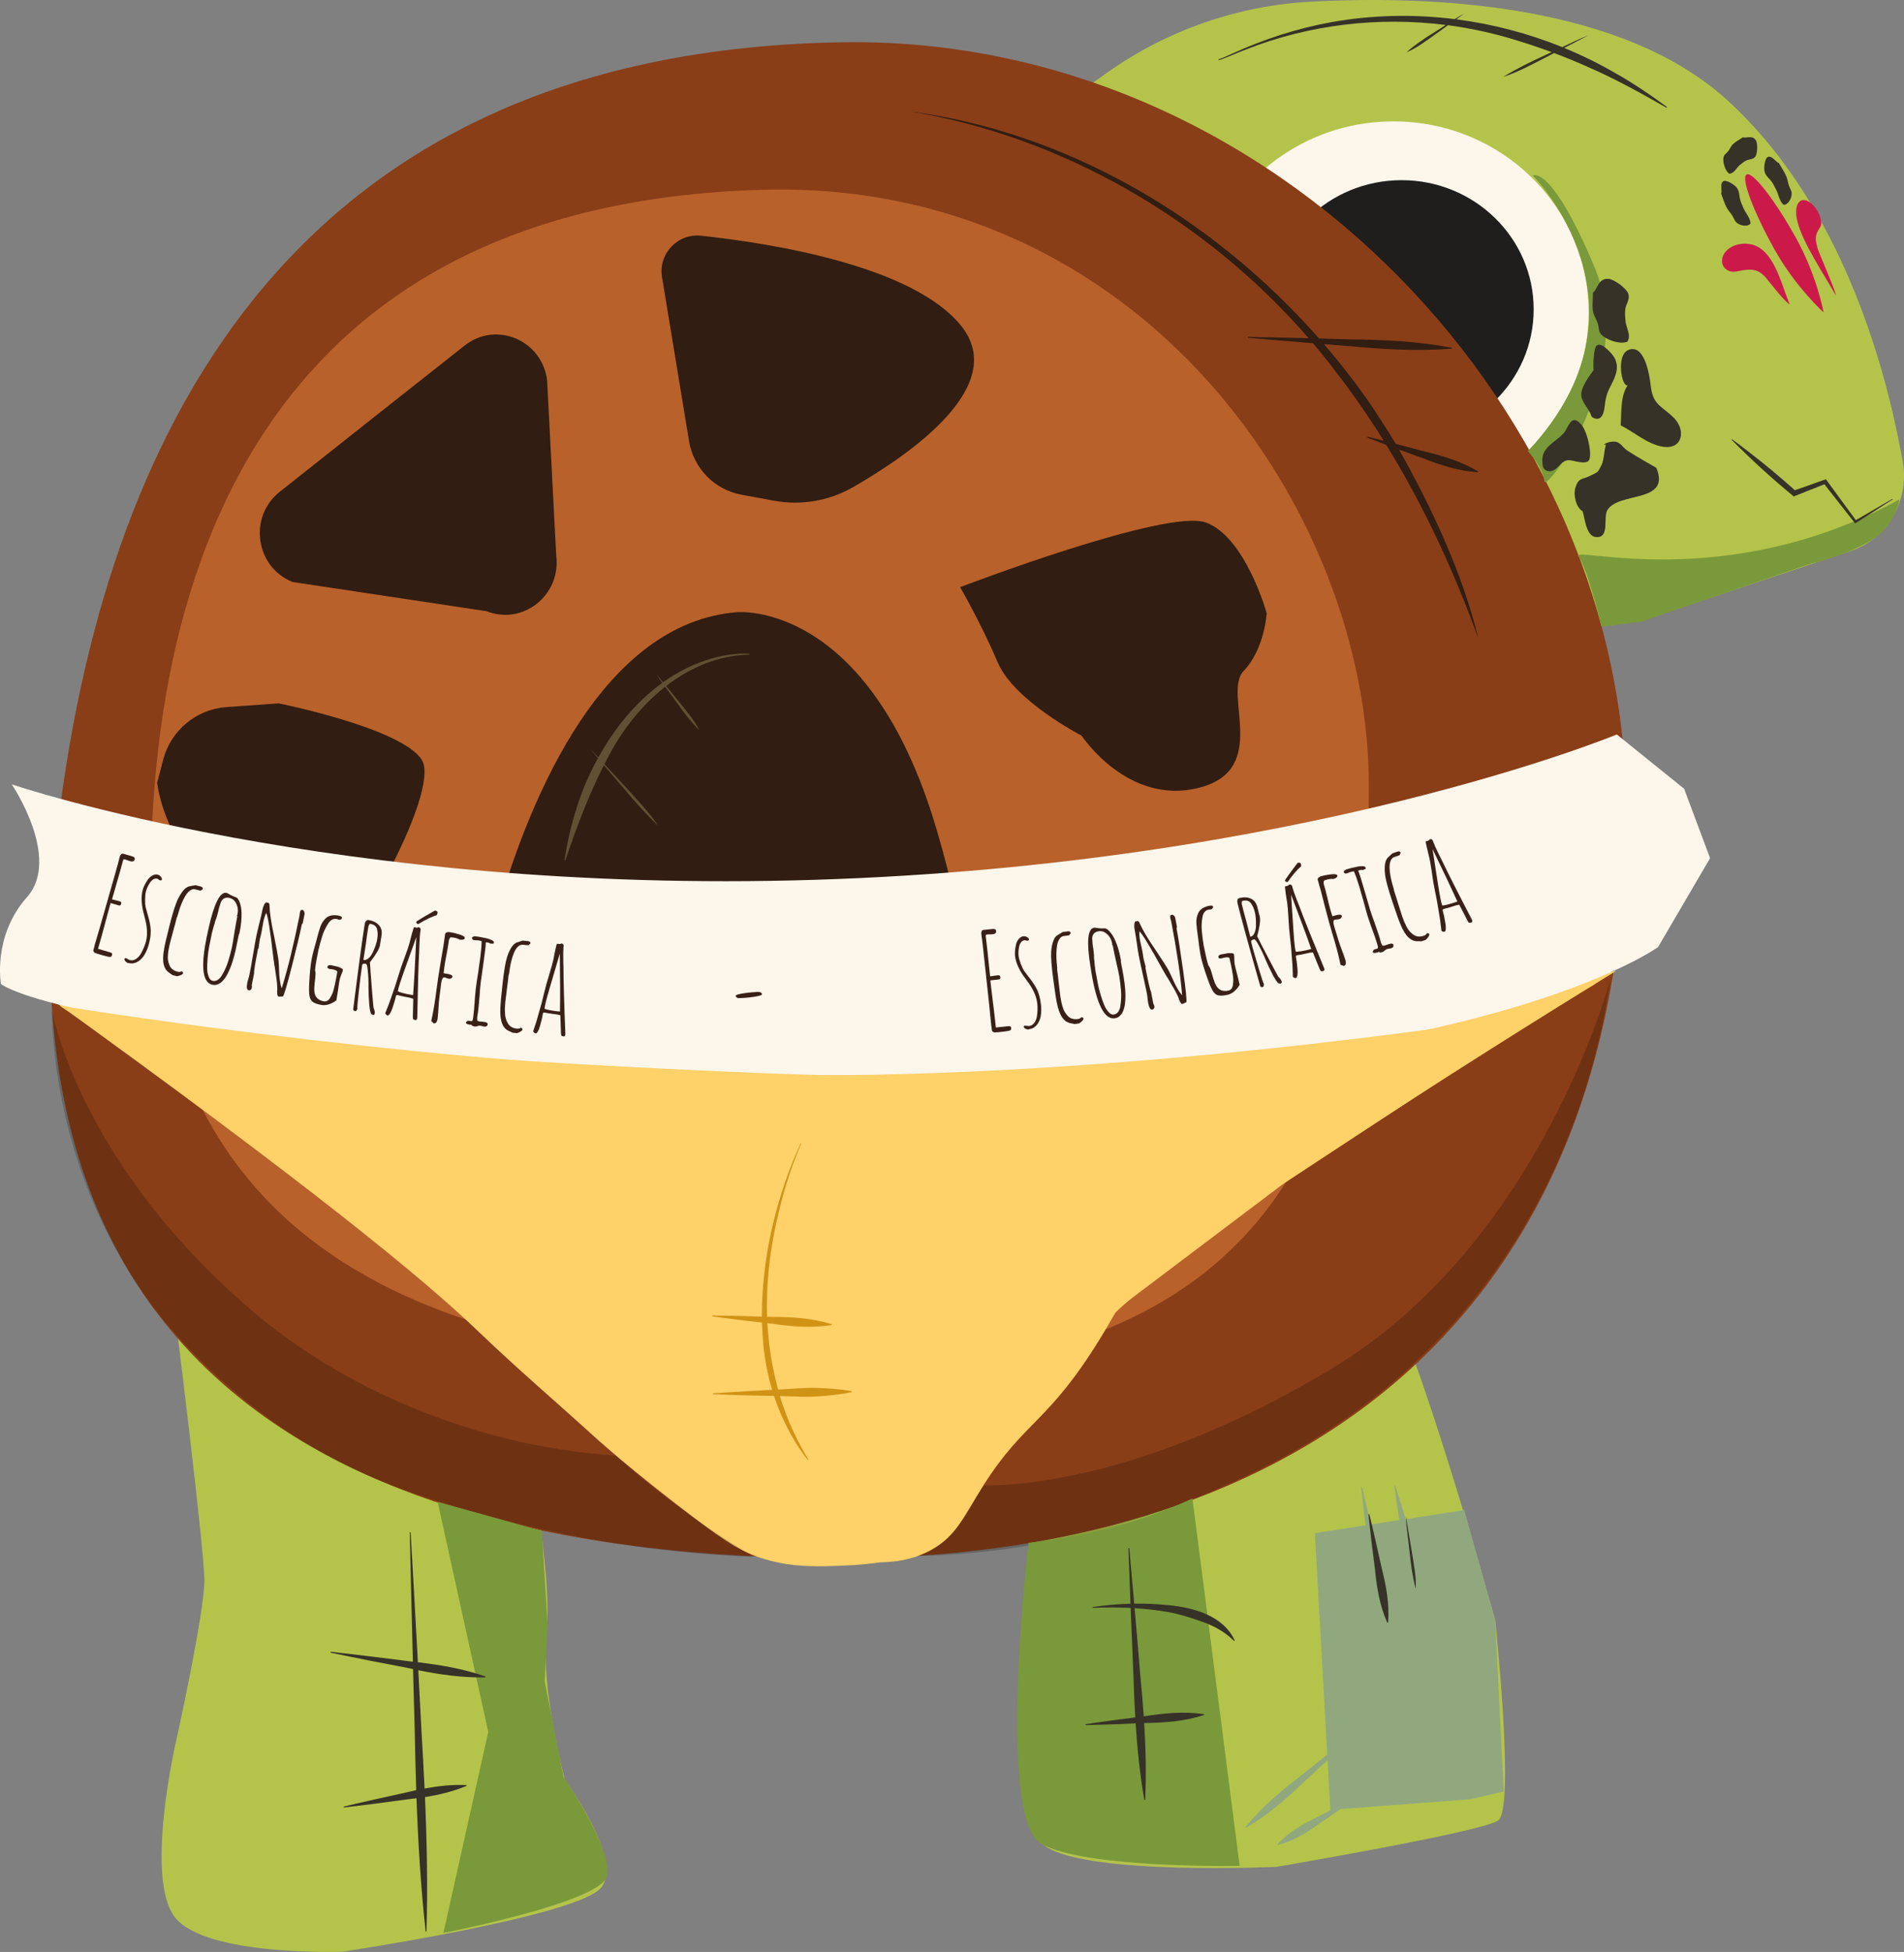 <svg xmlns="http://www.w3.org/2000/svg" viewBox="0 0 502.78 515.23"><rect x="0" y="0" width="502.78" height="515.23" fill="#808080" stroke="none"/><defs><style>      .cls-1 {        fill: #91a87f;      }      .cls-2 {        fill: #7a993a;      }      .cls-3 {        fill: #d19315;      }      .cls-4 {        fill: #373228;      }      .cls-5 {        fill: #fcf6eb;      }      .cls-6 {        isolation: isolate;      }      .cls-7 {        fill: #625034;      }      .cls-8, .cls-9 {        fill: #fed169;      }      .cls-10 {        fill: #b4c44b;      }      .cls-11 {        opacity: .2;      }      .cls-12 {        fill: #893e18;      }      .cls-13 {        fill: #3a2117;      }      .cls-14 {        fill: #b8612b;      }      .cls-15 {        fill: #311d11;      }      .cls-9 {        mix-blend-mode: multiply;      }      .cls-16 {        fill: #cb1a4a;      }      .cls-17 {        fill: #1f1e1c;      }    </style></defs><g class="cls-6"><g id="Capa_2" data-name="Capa 2"><g id="Capa_6" data-name="Capa 6"><path class="cls-10" d="M488.67,145.45c9.72-3.24,15.59-13.26,13.79-23.5-.34-1.93-.73-3.99-1.17-6.15-5.09-25-17.17-63.83-45.13-89.32C428.29,1.1,378.92-1.27,346.35.43c-19.38,1.01-38.08,7.49-53.92,18.7l-13.83,9.79,118.56,139.75,36.08-4.74,55.42-18.48Z"></path><ellipse class="cls-5" cx="367.96" cy="82.44" rx="51.55" ry="50.4"></ellipse><ellipse class="cls-17" cx="370.12" cy="81.66" rx="34.87" ry="34.1"></ellipse><path class="cls-10" d="M45.82,343.61s8.15,64.91,8.15,73.57-7.38,42-7.38,42c0,0-8.65,36.91-.25,47.09,8.4,10.18,44.04,8.91,44.04,8.91,0,0,62.87-9.42,68.47-17.06,5.6-7.64-9.67-28.26-9.67-28.26,0,0-6.62-24.44-4.84-39.96,1.78-15.53-7.13-60.33-7.13-60.33l-91.38-25.96Z"></path><path class="cls-10" d="M272.37,402.41c0,2.8-7.89,77.38,3.82,85.02,11.71,7.64,60.84,5.35,60.84,5.35,0,0,53.97-9.16,58.55-12.22s-.76-52.95-.76-52.95c0,0-21.13-75.35-29.27-86.55-8.15-11.2-93.17,61.35-93.17,61.35Z"></path><path class="cls-12" d="M429.43,215.82c-1.53,138.22-93.42,195.5-207.72,195.5S-4.33,373.9,15.53,215.82C28.77,110.37,79.68,13.45,222.48,11.16c114.28-1.83,208.13,98.38,206.95,204.66Z"></path><path class="cls-14" d="M361.47,207.42c0,72.54-11.45,162.66-155.79,154.26-65.68-3.82-169.53-16.04-165.71-138.99,2.25-72.51,29.78-168.77,161.13-172.59,100.1-2.91,160.37,84.77,160.37,157.31Z"></path><path class="cls-15" d="M194.61,161.6s34.75-3.44,52.69,57.27c17.95,60.71-4.58,50.02-4.58,50.02l-92.26-3.01c-13.34-.43-22.67-13.34-18.92-26.15,8.69-29.72,27.72-75.32,63.07-78.14Z"></path><path class="cls-15" d="M174.82,73.16c-1.02-6.17,4.12-11.62,10.34-10.94,19.34,2.1,55.95,8.05,68.64,23.78s-13.09,33.7-28.51,42.58c-6.34,3.65-13.78,4.91-20.97,3.58l-8.52-1.58c-7.13-1.32-12.66-6.96-13.84-14.12l-7.14-43.3Z"></path><path class="cls-15" d="M73.83,129.85c14.49-11.5,34.41-27.24,48.88-38.65,8.29-6.55,20.43-1.43,21.76,9.17l2.41,46.34c1.3,10.38-8.77,18.41-18.36,14.63l-51.25-7.72c-9.82-3.88-11.74-17.17-3.44-23.77Z"></path><path class="cls-15" d="M73.57,185.66s32.46,6.49,37.8,14.89c5.35,8.4-20.24,53.46-27.87,55.37-5.23,1.31-22.1-16.73-32.22-28.22-5.12-5.82-8.48-12.97-9.72-20.62l-.07-.41,1.59-6.11c2.02-7.75,8.76-13.36,16.75-13.92l13.73-.97Z"></path><path class="cls-8" d="M11.71,262.41s126.58,20.24,203.32,18.52c76.75-1.72,211.72-24.63,211.72-24.63,0,0-26.01,15.89-54.96,34.58-37,23.88-55.67,36.39-72.57,51.33-15.61,13.81-37.1,35.72-57.77,68.52-4.6,1.08-11.07,2.25-18.9,2.54-6.56.24-13.1.49-20.45-1.67-6.07-1.78-10.26-4.48-18.93-11.04-16.43-12.44-25.76-20.92-25.76-20.92-10.38-9.43-21.05-18.54-31.17-28.26-14.17-13.62-44.88-38.85-114.55-88.97Z"></path><path class="cls-5" d="M426.95,193.87l17.76,14.32,6.87,18.33-13.75,23.48s-56.13,40.66-237.69,33.22C18.58,275.77.25,259.73.25,259.73c0,0-2.29-12.6,6.87-22.91,9.16-10.31-4.01-29.78-4.01-29.78,0,0,85.66,29.13,211.92,25.2,128.87-4.01,211.92-38.37,211.92-38.37Z"></path><path class="cls-15" d="M253.54,154.99s54.47-20.87,64.91-17.06c10.44,3.82,16.04,23.93,16.04,23.93,0,0-.51,9.42-6.11,15.27-5.6,5.85,7.13,25.96-11.71,30.8-18.84,4.84-31.06-13.75-31.06-13.75,0,0-17.82-9.16-22.15-19.35-4.33-10.18-9.93-19.86-9.93-19.86Z"></path><path class="cls-2" d="M404.74,46.29s34.36,34.62-1.27,72.8c0,0,4.07,4.33,4.33,7.89s24.69-29.27,13.24-56.51c-11.45-27.24-16.29-24.18-16.29-24.18Z"></path><path class="cls-2" d="M501.6,131.82s-.95,7.25-8.21,11.26c-7.25,4.01-15.27,5.73-15.27,5.73l-44.67,15.27-10.5,1.34s-3.82-15.46-6.11-18.52,38.76,10.12,84.77-15.08Z"></path><path class="cls-11" d="M13.62,266.23c.35,13.5,3.08,46.09,25.74,77.33,2.18,3,22.61,30.51,57.48,45.77,12.63,5.53,27.36,9.54,33.05,11.08,6.89,1.87,19.63,5.08,36.01,7.48,12.53,1.84,23.72,2.7,33.15,3.06-4.02-2.4-8.16-5.03-12.36-7.9-9.15-6.25-17.18-12.65-24.16-18.84-8.32-.57-19.57-1.94-32.46-5.44-19-5.15-43.53-15.18-65.67-34.65-44.29-38.95-50.78-77.89-50.78-77.89Z"></path><path class="cls-11" d="M242.33,410.73c16.96-.38,43.84-3.06,73.92-15.52,14.01-5.8,41.17-17.39,65.73-43.98,32.17-34.83,40.63-74.56,43.25-92.65,0,0-18.33,69.3-73.31,102.52-54.98,33.22-92.21,30.93-92.21,30.93-5.79,6.23-11.59,12.46-17.38,18.69Z"></path><path class="cls-2" d="M143.06,404.07l1.53,24.44-.76,15.27,4.96,25.2s13.36,19.47,11.45,26.35c-1.91,6.87-43.15,14.89-43.15,14.89l11.84-53.07-13.36-60.71,27.49,7.64Z"></path><path class="cls-2" d="M271.61,407.25s22.4-2.04,43.27-11.71l12.47,96.98s-40.98.76-52.44-5.85c-11.86-6.85-3.31-79.42-3.31-79.42Z"></path><path class="cls-4" d="M128.19,442.52c-5.81-2.02-11.79-3.04-17.84-3.75-.66-12.26-1.43-25.97-1.92-34.33,0,0-.22,0-.22,0,.17,8.31.5,21.95.82,34.17-.38-.04-.76-.09-1.14-.13-6.01-.76-14.61-1.84-20.55-2.47l-.04.22c3.38.72,6.76,1.38,10.14,2.07,0,0,10.16,1.96,10.16,1.95.49.11.98.2,1.47.31.16,6.36.32,12.22.45,16.6.1,5.12.22,10.24.39,15.36-1.03.22-2.06.46-3.09.72-4.72,1.03-11.47,2.51-16.09,3.64l.04.22c2.74-.3,5.46-.66,8.19-.99,0,0,8.17-1.1,8.17-1.1.95-.1,1.9-.22,2.85-.34.43,11.74,1.13,23.47,2.42,35.17,0,0,.22,0,.22,0,.35-11.84.12-23.67-.4-35.48,3.75-.6,7.43-1.48,11-2.96,0,0-.04-.22-.04-.22-3.76-.17-7.43.24-11.06.92-.23-4.99-.51-9.98-.81-14.98-.22-4.3-.52-10.03-.85-16.24,5.83,1.16,11.69,1.99,17.7,1.88,0,0,.04-.22.04-.22Z"></path><path class="cls-4" d="M317.69,428.14c2.99,1.13,5.81,2.61,8.17,5.01,0,0,.19-.12.19-.12-3-6.54-10.84-8.71-17.44-9.32-3.03-.33-6.07-.45-9.1-.41-.49-5.56-.97-10.95-1.31-14.65,0,0-.22.01-.22.01.12,3.7.32,9.09.54,14.65-3.34.09-6.68.39-9.99.89,0,0,.03.22.03.22,3.32-.15,6.67-.16,10,0,.26,6.53.53,13.18.73,17.51.11,3.8.27,7.6.49,11.39-4.26.55-9.42,1.23-13.16,1.81l.02.22c2.62-.04,5.24-.15,7.87-.22,0,0,3.07-.13,5.37-.23.44,6.76,1.13,13.5,2.3,20.2,0,0,.22-.01.22-.01.32-6.78.16-13.54-.26-20.28.14,0,.22,0,.22,0,5.29-.07,10.5-.46,15.59-2.12,0,0-.02-.22-.02-.22-5.3-.78-10.5-.27-15.72.55-.06,0-.13.02-.19.02-.25-3.74-.58-7.48-.94-11.21-.35-4.3-.9-10.86-1.47-17.33,2.93.18,5.86.49,8.74,1,3.24.57,6.34,1.6,9.34,2.66Z"></path><path class="cls-3" d="M211.57,301.87c-2.89,6.66-4.99,13.64-6.54,20.72-1.56,7.07-2.47,14.29-2.52,21.51-.05,3.61.2,7.21.63,10.78.42,3.57,1.1,7.11,1.99,10.59,1.68,7,4.64,13.63,8.35,19.88l-.13.09c-4.48-5.76-7.75-12.48-9.75-19.56l-.37-1.33-.3-1.34c-.19-.9-.42-1.79-.58-2.69-.31-1.81-.59-3.63-.76-5.46-.35-3.65-.49-7.32-.34-10.98.22-7.32,1.29-14.58,3.02-21.66,1.76-7.07,4.08-14.01,7.17-20.61l.14.07Z"></path><path class="cls-3" d="M188.12,347.25c4.56.02,11.18.22,15.81.36,5.31,0,10.56.33,15.69,1.93,0,0-.02.22-.02.22-5.31.84-10.55.4-15.81-.36,0,0-7.85-.91-7.85-.91-2.61-.34-5.23-.65-7.84-1.02l.02-.22h0Z"></path><path class="cls-3" d="M188.25,367.8c3.05-.23,6.1-.39,9.16-.59l9.16-.48c3.05-.15,6.1-.48,9.16-.37,3.06.1,6.12.3,9.18.87v.22c-3.04.67-6.09.95-9.14,1.15-3.05.21-6.11-.03-9.17-.08l-9.17-.19c-3.06-.1-6.11-.17-9.17-.31v-.22Z"></path><path class="cls-1" d="M397.1,472.92l-2.29-45.31-8.15-29.02-15.49,2.4c-.85-2.95-1.76-5.88-2.73-8.79l-.22.05c.37,3.01.8,6.01,1.29,8.99l-7.56,1.17c-.75-3.37-1.59-7.04-2.29-9.83l-.22.04c.24,2.42.53,4.82.8,7.24,0,0,.16,1.28.35,2.76l-13.38,2.07,3.26,58.44c-1.72,1.37-7.15,5.73-7.15,5.73-5.23,4-10.23,8.21-14.38,13.39,0,0,.15.17.15.17,5.75-3.32,10.66-7.63,15.4-12.2,1.79-1.65,3.91-3.59,6.07-5.59l.73,13.12h.16c-1.33.68-2.67,1.38-4,2.09-3.73,1.8-7.25,3.85-10.1,6.97,0,0,.12.19.12.19,4.1-1.04,7.56-3.18,10.9-5.63,1.9-1.26,3.78-2.54,5.64-3.84l34.18-2.59,8.91-2.04Z"></path><path class="cls-4" d="M371.24,400.24c.55,3.17,1.08,6.34,1.6,9.51.5,3.13,1.19,6.53,1,9.59-.84-3.12-1.28-6.3-1.6-9.51-.3-3.15-.9-6.56-1-9.59h0Z"></path><path class="cls-16" d="M474.19,62.68c5.61,10.05,7.35,19.76,7.35,19.76,0,0-7.36-6.58-12.97-16.62-5.61-10.05-8.9-18.89-7.35-19.76,1.55-.87,7.36,6.58,12.97,16.62Z"></path><path class="cls-16" d="M484.84,78.07c-3.23-5.7-8.7-13.79-10.18-19.5-1.36-5.25,1.25-7.51,4.25-4.27,1.59,1.71,2.45,4.46,1.79,5.56-.93,1.53-1.98,2.6-.34,6.77.81,2.06,4.23,9.9,4.48,11.43Z"></path><path class="cls-16" d="M472.59,80.33c-1.94-4.56-3.54-11.89-7.75-14.78-4-2.75-10.08-.61-10.11,3.36-.02,1.8,1.72,3.09,3.58,2.77,2.89-.5,5.43-1.27,7.8,1.41,1.16,1.31,5.15,6.6,6.47,7.24Z"></path><path class="cls-15" d="M361.05,115.51c1.67.65,3.34,1.28,5.01,1.91,9.9,16.06,17.87,33.31,24.32,51.09-4.13-16.98-12.16-34.22-20.93-49.82,0,0-.01-.02-.02-.03,2.05.74,5.99,2.17,5.99,2.17,4.79,1.9,9.63,3.48,14.84,3.83,0,0,.07-.21.07-.21-4.48-2.69-9.35-4.15-14.37-5.33-2.15-.58-4.77-1.27-7.38-1.95-1.89-3.2-4.56-7.19-6.34-9.98-3.9-5.66-8.13-11.12-12.63-16.35,2.61.21,5,.39,6.85.53,8.97.85,17.94,1.4,26.96.65,0,0,.01-.22.01-.22-8.89-1.7-17.86-2.11-26.88-2.22-2.18-.07-5.09-.15-8.24-.23-27.83-31.64-66.31-54.48-108.26-59.98,40.35,6.58,78.53,28.7,105.51,59.91-5.84-.15-12.05-.28-15.97-.35,0,0-.01.22-.01.22,4.17.38,10.97.95,17.13,1.45,1.95,2.31,3.85,4.66,5.68,7.06,4.68,6,9,12.24,13.01,18.68-1.53-.39-2.99-.75-4.28-1.06l-.07.21Z"></path><path class="cls-4" d="M407.29,122.08c-.39-4.02,3.24-5.18,5.55-7.65,1.42-1.52,1.96-5.6,4.77-2.29,1.34,1.57,2.28,5.56,2.28,7.6,0,1.79-.32,2.45-2.28,2.29-2.61-.22-3.52-1.34-5.39.39-.88.82-1.82,2.21-3.4,1.94-1.49-.25-1.48-1.75-1.53-2.29Z"></path><path class="cls-4" d="M420.84,97.65c-1.2,1.66-3.68,4.88-3.24,7.06.37,1.84,2.15,3.37,2.7,5.31,2.19,1.5,3.18-.41,3.4-2.46.28-2.58.57-3.7,1.72-5.91,1.22-2.34,2.26-4.66.91-7.21-.52-.98-3.41-4.29-4.69-3.24-.94.77-.96,5.99-.81,6.45Z"></path><path class="cls-4" d="M420.65,77.22c0,1.69-.27,3.3,0,4.92.22,1.32.99,2.23,1.31,3.4.42,1.49,0,2.1,1.34,3.18,1.48,1.19,4.67,2.24,6.47,1.45,1.01-1.81-.37-3.56-.54-5.5-.09-.97-.2-2.33-.01-3.28.24-1.25,1.2-2.39.78-3.78-.46-1.52-3.81-3.94-5.35-4.01-2.72-.13-2.85,2.93-4.01,3.63Z"></path><path class="cls-4" d="M460.26,36.24c-.91.62-1.86,1.06-2.63,1.8-.63.6-.83,1.35-1.34,1.95-.65.77-1.12.77-1.21,1.88-.09,1.22.51,3.32,1.59,3.99,1.34-.12,1.77-1.5,2.75-2.3.49-.4,1.18-.96,1.75-1.21.76-.33,1.72-.23,2.31-.97.65-.8.71-3.48.19-4.33-.93-1.5-2.61-.45-3.41-.82Z"></path><path class="cls-4" d="M454.49,51.11c.48,1.24.82,2.45,1.41,3.59.48.93,1.08,1.46,1.56,2.25.61,1.02.6,1.53,1.5,2.09.99.61,2.71.83,3.29-.06-.07-1.5-1.18-2.53-1.81-3.93-.32-.69-.75-1.67-.94-2.39-.25-.96-.15-1.95-.73-2.9-.64-1.03-2.82-2.22-3.52-2-1.24.38-.43,2.64-.74,3.35Z"></path><path class="cls-4" d="M469.75,43.06c.65,1.16,1.38,2.19,1.9,3.36.42.96.45,1.76.77,2.63.4,1.12.81,1.43.67,2.48-.16,1.16-1.07,2.62-2.13,2.51-1.12-1-1.22-2.52-1.9-3.89-.34-.68-.82-1.64-1.26-2.24-.58-.8-1.42-1.35-1.78-2.4-.4-1.15.06-3.59.67-3.99,1.08-.73,2.31,1.33,3.07,1.54Z"></path><path class="cls-4" d="M424.09,117.31c-.49,1.48-.5,4.01-1.15,5.35-1.07,2.19-.87,1.87-3.26,3.03-1.97.95-2.77.36-3.63,2.89-.69,2.06.15,5.42,1.87,6.37.59,1.9.92,6.59,3.49,6.81,3.79.33,1.85-5.13,3.04-7.11,2.99-4.95,16.83-1.7,12.94-11.16-2.47-1.41-5.19-2.95-7.67-4.56-1.46-.95-1.77-2.43-3.73-2.37s-3.1,1.22-1.91.76Z"></path><path class="cls-4" d="M429.81,101.66c-1.99,3.04-1.61,7.23-1.84,10.62,3.49,1.74,7.04,4.94,11.01,5.62,5.35.91,6.23-4.27,3.15-7.47-3.07-3.19-5.6-3.29-6.2-8.38-.29-2.41-1.42-11.16-5.73-9.76-3.7,1.2-1.88,10.26-.38,9.37Z"></path><path class="cls-4" d="M499.79,131.82l-9.67,6.19-.24.15-.18-.23-8.2-10.43.63.18-8.09,3.21-.38.15c-5.74-4.73-11.25-9.72-16.46-15.02,0,0,.1-.11.1-.11,1.48,1.07,2.94,2.16,4.38,3.28,4.33,3.33,8.53,6.83,12.59,10.49l-.72-.13,8.2-2.9.4-.14.24.32,7.84,10.7-.43-.08,9.93-5.77.08.13h0Z"></path><path class="cls-7" d="M197.86,172.57c-3.31-.19-6.61.34-9.79,1.21-4.73,1.33-9.05,3.52-12.97,6.31-.62-.76-1.23-1.52-1.85-2.27.49.8,1.05,1.62,1.63,2.43-7,5.05-12.66,12.07-16.89,19.7-.64-.69-1.28-1.39-1.92-2.09.58.76,1.19,1.52,1.82,2.28-1.41,2.55-2.66,5.18-3.74,7.81-2.41,6.18-4.14,12.59-5.08,19.11,0,0,.22.05.22.05,2.93-8.63,6.06-17.05,10.18-25.11,1.74,2.04,3.56,4.07,5.24,6.1,2.87,3.43,5.82,6.78,9.07,9.85-2.37-3.59-5.66-6.98-8.63-10.25-1.83-2.01-3.68-4-5.53-6,.28-.54.54-1.08.83-1.61,3.61-7.05,8.81-13.79,15.19-18.81,1.03,1.4,2.11,2.8,3.08,4.19,1.81,2.57,3.71,5.05,5.94,7.29-1.31-2.69-3.53-5.24-5.46-7.65-1.08-1.35-2.19-2.69-3.28-4.03,6.31-4.9,13.76-8.11,21.94-8.28,0,0,.02-.22.02-.22Z"></path><g><path class="cls-13" d="M24.85,251.34c-.19-.17-.24-.4-.15-.7l.19-.66c.03-.19.08-.4.14-.63l.02-.07,1.48-5.03,4.06-14.26c.42-1.47.77-2.75,1.03-3.85.08-.28.2-.49.37-.64.17-.15.34-.2.53-.15l2.14.61c.32.09.56.19.7.28.21.14.27.36.18.69-.05.18-.16.31-.34.39-.17.08-.34.1-.51.08l-.59-.17-.54-.19-.54-.19c-.16-.05-.28-.05-.35,0-.07.04-.13.14-.18.3-.31,1.08-.58,2.06-.81,2.94l-.84,2.93-1.24,4.31s0,.08.05.09h.03s.03.02.03.02c.59.12,1.22.27,1.88.47.37.11.51.32.41.64-.07.23-.15.37-.25.43-.1.06-.25.06-.43,0l-1.97-.57c-.09-.03-.15.02-.19.13l-1.4,5.13c-.41,1.6-.91,3.43-1.51,5.5l-.37,1.28,1.48.43,1.45.42.31.09c.41.12.58.33.49.63-.11.37-.27.56-.5.57-.3.01-.88-.1-1.73-.35l-1.45-.42c-.55-.16-.92-.32-1.11-.49Z"></path><path class="cls-13" d="M33.11,253.73c-.19-.21-.27-.42-.24-.64l.25-.23c.09.02.29.11.6.27.23.16.43.26.59.3.51.13,1.01.05,1.51-.25.5-.3.94-.75,1.32-1.34.64-1.12,1.1-2.21,1.39-3.27.42-1.6.39-3.44-.1-5.52-.32-1.22-.56-2.19-.72-2.9-.16-.71-.26-1.5-.3-2.38-.05-1.03.04-1.98.27-2.86.22-.83.69-1.76,1.41-2.78.35-.48.76-.83,1.23-1.07.47-.23.93-.29,1.36-.18.3.08.57.26.8.55.23.28.32.54.26.77-.05.19-.22.24-.53.16-.09-.02-.2-.09-.32-.2-.12-.11-.24-.17-.35-.21-.35-.09-.7-.04-1.05.17s-.65.51-.91.91c-.5.78-.85,1.53-1.04,2.25-.12.44-.18.91-.18,1.4-.01.14-.02.27-.02.37,0,.1,0,.17-.02.22l.02.75v.67s.12.7.12.7c.03.18.06.34.11.49.05.15.09.29.13.42l.22.84c.06.16.17.54.33,1.14s.3,1.22.4,1.87c.1.55.15,1.05.16,1.51,0,.46-.03,1-.1,1.63-.08.6-.22,1.24-.4,1.94-.29,1.11-.72,2.11-1.28,3-.72,1.05-1.54,1.7-2.45,1.95-.51.16-1.06.17-1.64.01l-.19.02c-.24-.11-.46-.28-.65-.49ZM42.53,232.33s0-.04-.03-.04v.03s.03,0,.03,0Z"></path><path class="cls-13" d="M44.84,256.86c-.41-.25-.74-.54-.99-.87-.25-.33-.45-.79-.61-1.37-.26-1.05-.22-2.46.11-4.22.15-.8.29-1.5.44-2.11l.97-3.97c.37-1.51.78-2.96,1.22-4.36.33-1.03.65-1.89.96-2.57.32-.69.71-1.35,1.19-2,.51-.66,1-1.1,1.46-1.3.2-.1.55-.19,1.06-.26.33-.04.65-.1.97-.17l1.39.34.1.03s.05.05.1.06l.17.08.11.14c.05.09.08.14.07.17.01.05,0,.13-.02.22l-.58.41-1.46-.36c-.44-.11-.9,0-1.36.35-.47.34-.87.82-1.22,1.42-.33.54-.65,1.18-.96,1.95-.31.76-.55,1.43-.71,2.01-.23.73-.38,1.24-.45,1.52l-.11.16c-.32,1.3-.63,2.47-.93,3.5l-.93,3.5c-.25,1.02-.41,1.98-.48,2.87-.11.96.02,1.88.4,2.76.35.87,1.09,1.45,2.2,1.72.35.09.66.05.95-.1.35.09.49.26.43.51-.04.16-.23.32-.58.47-.34.15-.68.25-1.01.29l-1.15-.28-.76-.52Z"></path><path class="cls-13" d="M54.84,246.13l.27-1.23c1.46-6.51,3.03-9.58,4.71-9.21.12.03.27.1.47.21.69.42,1.39.75,2.1.99.42.19.76.75,1.03,1.66.3.95.42,2.14.36,3.57-.06,1.43-.26,2.87-.58,4.32l-.11.16c-.17.77-.32,1.46-.43,2.07l-.44,2.11c-.27,1.19-.55,2.25-.86,3.19-.47,1.42-.98,2.61-1.54,3.59-.35.58-.71,1.06-1.07,1.42-.36.36-.77.64-1.23.83-.44.2-.92.23-1.46.11-2.73-.61-3.13-5.21-1.21-13.81ZM58.6,257.42c.74-1.21,1.3-2.48,1.7-3.81.41-1.38.71-2.49.89-3.33.21-.93.45-2.33.72-4.18.34-2.06.59-3.45.75-4.17l-.08-.31.11-.16c.23-1.03.14-1.98-.26-2.85s-1.02-1.41-1.83-1.59c-1.07-.24-1.83.13-2.27,1.11-.13.34-.28.83-.48,1.47-.39,1.73-.72,2.89-1,3.49-.08.35-.24.89-.47,1.62l-.44,1.63c-.12.51-.21.97-.27,1.37l-.28,1.41c-.25,1.1-.44,2.38-.57,3.85-.1,1.08-.13,2.01-.11,2.77.02.77.15,1.45.39,2.04.22.64.57,1.01,1.04,1.12.91.2,1.73-.29,2.46-1.47Z"></path><path class="cls-13" d="M73.3,262.78c-.05-.16-.09-.38-.1-.68.01-.19,0-.37-.04-.52l.06-.1c.03-1.14-.1-2.57-.39-4.29l-.27-1.96c-.04-.06-.14-.7-.31-1.93l-.11-.9c-.8-6.94-1.42-10.74-1.85-11.39-.31.6-.57,1.4-.77,2.41-.11.54-.19,1.01-.25,1.41l-.24,1.38-.2.84c-.08.25-.14.53-.2.84-.1.52-.17.97-.2,1.35l-.16,1.14-.11-.02c-.78,3.92-1.14,6.09-1.05,6.53l-.63,3.17c.06.21.05.46,0,.77-.04.19-.14.34-.29.45-.16.12-.33.15-.52.12-.49-.1-.61-.78-.36-2.05l.3-1.11c.12-.34.22-.73.3-1.15.23-1.13.53-2.82.91-5.09.38-2.27.68-3.96.91-5.09.14-.68.38-1.72.73-3.11.35-1.37.59-2.4.73-3.08l.09-.46c.23-1.15.59-1.86,1.08-2.12l.08.13h.37c.09.04.18.13.27.27.07.11.1.23.08.35l.03.22s0,.11,0,.18c.04,1.74.42,4.24,1.13,7.51.7,3.43,1.11,5.7,1.24,6.8.07.87.11,1.63.13,2.29.05,2.08.27,3.73.66,4.93l.09-.09c1.58-5.1,3.13-11.44,4.65-19.02l.05-.43c0-.12.02-.28.06-.46.1-.49.31-.71.64-.64.21.04.37.18.48.43s.14.49.09.75l-.47,2.36-.23.25c-.45,2.23-1.31,5.86-2.59,10.9-1.28,5.04-2.08,7.76-2.4,8.16l-.63.02v.04s-.04-.04-.04-.04l-.37.04c-.19-.04-.31-.14-.36-.29Z"></path><path class="cls-13" d="M82.58,264.45c-.47-.35-.77-.92-.88-1.71-.12-.79-.12-2.01-.02-3.67.14-2.43.33-4.3.56-5.62.14-.8.35-1.71.63-2.73l.61-2.19c.43-1.75.81-3.06,1.12-3.94.31-.88.8-1.62,1.45-2.22.65-.6,1.54-.86,2.67-.78.12,0,.31.02.57.07.73.13,1.07.36,1.01.69-.03.14-.12.25-.3.33-.17.08-.34.1-.51.07l-.35-.1-.31-.09c-.4-.07-.78,0-1.15.2-.36.2-.7.53-1,.99-.7,1.09-1.23,2.19-1.57,3.29-.45,1.45-.8,2.73-1.05,3.82l-.52,2.71c-.21,1.15-.32,2.02-.35,2.6.12.29.16.7.12,1.24-.04.54-.11,1.27-.23,2.2-.1.83-.12,1.55-.06,2.16.06.61.27,1.14.63,1.59.4.48,1.01.8,1.84.95.68.12,1.23-.17,1.65-.87.47-.74.81-1.53,1.01-2.37.26-1.05.45-1.94.58-2.67l.35-1.94c-.19-.28-.59-.47-1.17-.57l-.28-.05c-.12,0-.25,0-.4-.03-.57-.1-.82-.29-.77-.58.07-.4.39-.55.96-.45.4.07.73.14.98.21l.77.17c.43.15.77.3,1.02.44.27.14.38.3.35.46-.05.31-.2.73-.44,1.27-.24.64-.37,1.08-.42,1.31-.18.99-.31,1.89-.41,2.7-.12.83-.27,1.74-.45,2.73-1.42,1.01-2.73,1.41-3.93,1.2-1.08-.19-1.86-.47-2.33-.82Z"></path><path class="cls-13" d="M98.03,267.65c-.23-.35-.41-1.22-.53-2.59-.12-1.38-.18-2.91-.2-4.61.03-1.38-.03-2.75-.17-4.14-.09-1.23-.27-1.86-.53-1.9l-.11-.02c-.52-.08-.81.04-.86.37-.27,1.7-.6,4.3-.97,7.81-.25,2.14-.34,3.4-.28,3.77l-.38.56-.5-.08-.24-.33c1.38-10.97,2.39-18.45,3.03-22.42.04-.26.09-.47.16-.63.06-.16.16-.3.31-.42.12-.15.3-.21.54-.17,1.2.19,2.12.65,2.76,1.35.64.71.87,1.62.69,2.73l-.42,2.59c-.07.45-.32,1.03-.73,1.74-.42.71-.85,1.35-1.31,1.93l-.6.81c.06,1.25.23,3.5.49,6.75.26,3.25.41,4.98.45,5.18.02.03.04.09.06.19.02.1.07.25.16.46.11.36.15.66.11.89-.05.33-.21.47-.47.43l-.47-.26ZM97.35,252.92c.43-.39.8-.92,1.13-1.6.61-1.38.98-2.5,1.12-3.35.09-.54.13-1,.13-1.36,0-.36-.04-.76-.12-1.18-.15-.87-.76-1.39-1.82-1.57-.12-.02-.23.07-.33.26s-.17.39-.21.6c-.26,1.58-.46,3.02-.62,4.3-.18,1.28-.4,2.71-.66,4.29l.06.08c.45.07.89-.09,1.31-.48Z"></path><path class="cls-13" d="M109.14,269.07c-.08-.1-.12-.33-.12-.69.04-1.76.06-2.86.08-3.29l.03-1.45c-.5-.19-1.09-.34-1.75-.44l-1.27-.26c-.56-.15-.97-.25-1.23-.29-.14-.02-.23.03-.27.14-.01.07-.03.1-.05.1l-.17.7c-.09.42-.34,1.26-.76,2.5-.21.62-.43,1.1-.64,1.43-.25.38-.45.55-.62.53-.14-.02-.29-.11-.43-.26-.15-.15-.21-.3-.19-.44l.05-.1.05-.1c.67-1.62,1.27-3.24,1.79-4.85l.75-2.14.82-2.64.73-2.29c.21-.62.57-1.62,1.09-3,.57-1.56.93-2.63,1.08-3.22.03-.07.14-.5.33-1.29.22-.89.4-1.54.54-1.95.16-.61.28-.95.37-1.03l.25.04c.07.03.15.06.24.07.28.04.51,0,.67-.12.17.02.31.1.42.22.11.13.16.26.14.4-.17,1.14-.27,2.45-.32,3.94-.02.77-.04,1.41-.06,1.91-.18,3.09-.35,8.92-.51,17.48l-.02.11c-.03.24-.15.4-.36.49-.35-.05-.57-.13-.66-.22ZM109.09,262.66c.26-3.44.54-8.54.84-15.29l-3.3,9.2c-.94,2.64-1.46,4.32-1.56,5.03-.02.12.42.29,1.3.52.89.23,1.67.39,2.36.49l.35.05ZM110.05,243.72c-.12-.11-.17-.24-.14-.38.01-.07.39-.33,1.13-.78l1.27-.76,1.07-.61c.89-.5,1.38-.78,1.46-.84.52.08.76.29.7.65l-.19.55c-1.31.39-2.94,1.18-4.88,2.37-.17-.02-.31-.09-.42-.21Z"></path><path class="cls-13" d="M113.88,269.5c.5-2.13.98-5,1.43-8.61.2-1.59.56-3.98,1.1-7.17.53-2.95.91-5.32,1.13-7.13.03-.21.15-.37.36-.46.22-.09.45-.12.72-.09.83.1,1.73.31,2.71.62.97.31,1.44.62,1.4.93-.05.4-.49.55-1.32.45-.49-.3-1.14-.5-1.95-.6l-.43-.02c-.07.01-.13.04-.17.09-.04.04-.08.11-.12.2-.07.18-.13.31-.19.37-.13,1.07-.34,2.32-.61,3.76-.29,1.39-.51,2.63-.64,3.72l-.15,1.25c-.01.09.17.15.56.18,1.21.15,1.79.41,1.75.79-.02.19-.13.34-.33.45-.19.11-.4.15-.61.12-.14-.02-.34-.08-.59-.18-.23-.1-.43-.16-.59-.18-.43-.05-.71.5-.86,1.67l-.5,4.03c-.07.57-.14,1.42-.21,2.54-.07,1.15-.14,2.01-.21,2.58-.12.95-.46,1.39-1.03,1.32l-.65-.62ZM124.54,270.49c-.12-.02-.22-.01-.29,0l-.29-.04c-.52-.06-.84-.22-.95-.48.02-.17.13-.3.34-.39l.2-.16,1.03.13.16-.12.11-.31.09-.42c.18-1.45.3-2.75.37-3.9l.09-1.33.25-2.61c.11-.93.32-2.31.62-4.15l.58-4.12c.22-1.8.33-3.19.33-4.15-.21-.1-.56-.18-1.06-.24h-.4c-.15,0-.3-.01-.47-.03-.45-.06-.65-.29-.6-.69.01-.09.13-.18.36-.25.22-.07.41-.09.55-.08.9.11,1.8.27,2.69.48.54.09,1.08.27,1.6.52.41.19.6.42.57.68,0,.05-.05.14-.14.27l-.83-.03c-.15-.16-.48-.28-1.01-.34l-.19.09c.04.22,0,.86-.13,1.9-.19,1.57-.38,2.98-.56,4.23l-.6,4.23c-.13,1.07-.24,2.37-.34,3.9-.14,1.74-.27,3.05-.38,3.93l-.06.46c-.04.16-.08.38-.12.64-.07.55-.07.88-.02,1.01l-.04.07c-.03.24.22.39.74.45.21.03.39.04.54.03l.53.07c.69.09,1.01.29.97.63-.03.21-.12.38-.28.49-.16.11-.36.15-.59.13-.21-.03-.4-.07-.56-.14-.19-.05-.39-.08-.6-.11-.14-.02-.36.02-.66.1-.3.11-.53.15-.67.13-.55-.07-.85-.23-.92-.47Z"></path><path class="cls-13" d="M134.49,272.19c-.44-.19-.8-.43-1.1-.73s-.56-.72-.79-1.27c-.4-1-.56-2.4-.47-4.2.04-.81.09-1.53.15-2.15l.42-4.07c.16-1.55.36-3.04.6-4.48.18-1.06.38-1.96.6-2.68.22-.72.52-1.44.91-2.14.41-.73.83-1.22,1.27-1.49.18-.13.52-.26,1.02-.4.32-.09.63-.19.93-.3l1.43.15h.11s.06.05.1.06l.17.05.13.12c.06.08.09.13.09.15.02.05.02.12.01.22l-.52.49-1.5-.15c-.45-.05-.89.13-1.3.53-.41.4-.75.93-1.01,1.57-.25.58-.48,1.26-.68,2.06-.2.8-.35,1.49-.43,2.08-.13.76-.2,1.28-.23,1.56l-.09.17c-.14,1.33-.28,2.53-.44,3.6l-.44,3.6c-.11,1.05-.14,2.02-.08,2.91.02.96.28,1.86.77,2.68.47.82,1.28,1.29,2.42,1.4.36.04.67-.04.93-.23.36.04.52.19.5.45-.02.17-.19.35-.51.54-.32.2-.64.34-.96.42l-1.18-.12-.82-.41Z"></path><path class="cls-13" d="M148.29,273.41c-.09-.09-.14-.32-.16-.68-.06-1.76-.1-2.85-.11-3.29l-.05-1.45c-.51-.17-1.1-.28-1.77-.33l-1.28-.18c-.57-.12-.98-.19-1.24-.22-.14-.01-.23.04-.27.16,0,.07-.02.11-.05.1l-.13.71c-.06.43-.27,1.27-.62,2.54-.18.63-.36,1.12-.56,1.46-.23.39-.42.58-.59.56-.14-.01-.29-.09-.45-.24-.16-.15-.23-.29-.21-.43l.05-.1.04-.1c.58-1.65,1.08-3.3,1.51-4.95l.62-2.18.66-2.68.6-2.33c.17-.63.48-1.65.91-3.06.47-1.59.77-2.68.9-3.27.03-.07.12-.51.26-1.31.17-.9.32-1.56.42-1.98.13-.61.23-.96.31-1.05l.25.02c.07.03.15.05.25.06.29.02.51-.03.66-.16.17.01.31.08.43.2.12.12.18.25.16.39-.1,1.14-.13,2.46-.09,3.95.03.77.05,1.41.05,1.91,0,3.1.16,8.93.5,17.48v.11c-.03.24-.14.41-.34.51-.36-.03-.58-.09-.67-.18ZM147.87,267.02c.06-3.45.05-8.56-.04-15.32l-2.76,9.38c-.79,2.69-1.21,4.4-1.27,5.11-.01.12.43.27,1.33.44.9.17,1.69.29,2.38.35l.36.03Z"></path><path class="cls-13" d="M194.51,263.28c-.15-.12-.23-.26-.23-.43,0-.24.76-.47,2.28-.69,1.52-.22,2.81-.32,3.86-.32.19,0,.37.06.54.18.17.12.25.27.25.43,0,.24-.76.47-2.27.69s-2.81.32-3.91.32c-.19,0-.37-.06-.52-.18Z"></path><path class="cls-13" d="M262.31,272.41c-.24-.08-.37-.28-.41-.59l-.07-.68c-.04-.19-.08-.4-.1-.64v-.07s-.52-5.21-.52-5.21l-1.59-14.74c-.16-1.52-.32-2.84-.49-3.95-.03-.29,0-.53.1-.73.1-.2.24-.31.43-.33l2.21-.23c.33-.04.59-.04.76,0,.25.05.39.24.42.57.02.19-.03.35-.17.49-.13.13-.28.22-.44.26l-.61.06-.57.02-.58.02c-.17.02-.28.06-.33.12-.05.07-.07.18-.05.35.12,1.12.24,2.13.36,3.03l.32,3.03.47,4.46s.03.07.08.06h.04s.04,0,.04,0c.59-.11,1.23-.2,1.92-.27.38-.04.59.11.62.44.03.24,0,.4-.07.5-.07.09-.21.15-.4.17l-2.03.21c-.1.01-.14.07-.12.19l.63,5.28c.22,1.64.44,3.53.67,5.67l.14,1.32,1.53-.16,1.5-.16.32-.03c.43-.05.66.09.69.4.04.38-.04.62-.25.71-.28.12-.85.23-1.73.33l-1.5.16c-.57.06-.98.05-1.21-.03Z"></path><path class="cls-13" d="M270.79,271.54c-.26-.12-.41-.29-.46-.5l.14-.31c.09-.01.31,0,.65.03.27.06.49.08.66.06.52-.06.96-.33,1.31-.79.35-.46.6-1.04.73-1.73.18-1.28.21-2.46.07-3.55-.2-1.64-.91-3.33-2.14-5.09-.75-1.02-1.33-1.83-1.74-2.43-.41-.6-.8-1.3-1.16-2.1-.43-.94-.7-1.85-.81-2.76-.1-.86-.01-1.89.27-3.11.15-.57.4-1.06.74-1.45s.75-.62,1.2-.67c.31-.04.62.03.95.21s.5.39.53.62c.02.19-.12.3-.43.34-.09.01-.22,0-.37-.06-.15-.05-.29-.07-.4-.06-.36.04-.66.22-.91.54-.25.32-.42.71-.51,1.18-.18.91-.22,1.74-.13,2.47.05.45.17.91.35,1.37.04.14.08.26.11.35s.06.16.06.21l.3.69.26.62.36.61c.09.16.19.3.29.42s.19.24.28.35l.52.7c.11.13.36.44.73.94.37.5.73,1.03,1.06,1.59.3.47.53.92.71,1.34.17.42.34.94.51,1.55.14.58.26,1.23.35,1.95.14,1.14.12,2.23-.07,3.26-.28,1.24-.8,2.15-1.55,2.72-.42.34-.92.55-1.52.62l-.17.09c-.27-.02-.53-.09-.78-.21ZM271.59,248.18s-.02-.03-.04-.03v.04s.04,0,.04,0Z"></path><path class="cls-13" d="M282.84,270.11c-.47-.08-.88-.23-1.24-.44-.36-.22-.71-.56-1.07-1.05-.63-.88-1.12-2.2-1.46-3.96-.16-.8-.28-1.51-.37-2.12l-.57-4.05c-.22-1.54-.38-3.04-.49-4.5-.08-1.08-.1-1.99-.06-2.75.04-.75.16-1.52.37-2.3.23-.8.52-1.39.88-1.75.15-.17.44-.38.89-.63.29-.16.57-.33.83-.52l1.42-.2h.11s.06.01.11,0h.18s.16.1.16.1c.08.06.12.1.13.13.03.04.05.11.07.21l-.39.6-1.49.21c-.45.06-.83.34-1.13.83-.31.49-.51,1.08-.6,1.77-.11.62-.16,1.34-.17,2.16,0,.82.02,1.53.08,2.13.06.77.11,1.29.15,1.57l-.05.19c.19,1.33.33,2.53.43,3.6l.43,3.6c.15,1.04.35,1.99.62,2.85.25.93.71,1.74,1.39,2.41.65.68,1.55.94,2.68.78.36-.05.64-.2.84-.44.35-.05.55.06.59.32.02.17-.1.38-.36.65-.27.27-.54.48-.83.64l-1.17.16-.9-.2Z"></path><path class="cls-13" d="M288.16,256.42l-.2-1.24c-1.07-6.59-.76-10.02.94-10.3.12-.02.29-.01.51.03.8.14,1.57.18,2.31.13.46.02.99.41,1.57,1.16.63.77,1.19,1.83,1.66,3.18.47,1.35.83,2.76,1.07,4.23l-.04.19c.13.78.25,1.48.38,2.08l.38,2.12c.2,1.2.32,2.3.39,3.28.1,1.49.07,2.79-.09,3.91-.11.67-.27,1.24-.47,1.71-.2.47-.48.88-.84,1.23-.33.34-.77.56-1.31.65-2.76.45-4.85-3.67-6.27-12.36ZM295.85,265.5c.23-1.4.29-2.79.16-4.17-.14-1.43-.27-2.57-.41-3.42-.15-.94-.45-2.33-.89-4.15-.45-2.04-.74-3.42-.86-4.15l-.19-.26.04-.19c-.17-1.04-.6-1.89-1.31-2.55s-1.47-.93-2.29-.79c-1.09.18-1.65.8-1.69,1.88.01.36.05.88.11,1.55.28,1.75.41,2.95.37,3.61.06.35.11.91.17,1.68l.2,1.68c.08.52.17.98.26,1.38l.27,1.41c.18,1.11.48,2.37.91,3.78.31,1.04.63,1.91.93,2.61.31.7.68,1.28,1.12,1.75.45.51.91.73,1.38.65.92-.15,1.5-.91,1.74-2.28Z"></path><path class="cls-13" d="M311.9,264.87c-.11-.12-.23-.32-.35-.59-.06-.18-.14-.34-.24-.47l.02-.11c-.4-1.07-1.06-2.34-1.98-3.82l-.99-1.71c-.06-.04-.4-.59-1.02-1.67l-.44-.79c-3.37-6.13-5.38-9.41-6.02-9.84-.07.67,0,1.51.19,2.52.1.54.21,1.01.31,1.4l.3,1.37.13.85c.03.26.07.55.13.85.1.52.21.96.33,1.33l.29,1.11-.11.02c.75,3.92,1.25,6.07,1.49,6.44l.61,3.17c.13.17.22.41.28.71.04.19,0,.37-.1.53-.1.17-.25.27-.44.3-.49.09-.86-.49-1.11-1.76l-.15-1.14c-.02-.36-.07-.75-.15-1.18-.22-1.13-.58-2.81-1.08-5.06-.5-2.24-.86-3.93-1.08-5.06-.13-.68-.3-1.73-.5-3.16-.2-1.4-.36-2.44-.49-3.12l-.09-.46c-.22-1.15-.15-1.94.2-2.38l.13.09.34-.14c.1,0,.22.06.36.15.11.08.18.17.2.29l.11.2s.03.1.07.17c.7,1.6,1.99,3.77,3.89,6.53,1.95,2.92,3.19,4.86,3.71,5.83.39.78.72,1.47.98,2.08.83,1.91,1.65,3.35,2.47,4.31l.05-.12c-.46-5.32-1.42-11.78-2.88-19.37l-.12-.42c-.05-.11-.09-.26-.12-.45-.09-.49.02-.77.35-.83.21-.04.41.03.61.21.19.18.31.4.36.66l.45,2.36-.12.32c.43,2.23,1,5.92,1.73,11.07.72,5.15,1.01,7.97.86,8.46l-.57.26v.04s-.04-.03-.04-.03l-.33.17c-.19.04-.34,0-.45-.13Z"></path><path class="cls-13" d="M321.7,262.75c-.57-.14-1.06-.55-1.47-1.24-.41-.68-.89-1.81-1.43-3.38-.81-2.3-1.35-4.1-1.65-5.41-.18-.79-.33-1.72-.47-2.76l-.28-2.25c-.27-1.78-.43-3.13-.48-4.07-.05-.93.11-1.8.49-2.61.37-.81,1.09-1.39,2.17-1.75.11-.05.3-.1.55-.16.72-.16,1.12-.08,1.19.25.03.14-.02.28-.15.42-.13.14-.28.23-.44.26l-.36.04-.32.04c-.4.09-.72.3-.98.62-.26.33-.44.76-.54,1.3-.23,1.28-.29,2.49-.18,3.64.14,1.51.31,2.82.51,3.93l.57,2.71c.25,1.14.48,1.99.67,2.53.22.22.42.59.59,1.1.17.51.39,1.22.64,2.12.23.81.49,1.48.78,2.01s.69.94,1.19,1.22c.56.29,1.24.35,2.06.17.68-.15,1.07-.63,1.19-1.44.15-.87.15-1.73.01-2.58-.16-1.07-.33-1.96-.49-2.69l-.43-1.93c-.29-.18-.72-.21-1.3-.08l-.28.06c-.11.05-.24.09-.38.12-.56.12-.87.05-.93-.23-.09-.4.15-.66.71-.78.4-.09.73-.15.99-.18l.78-.14c.46-.03.83-.02,1.11.01.3.03.47.13.51.29.07.3.09.75.08,1.34.03.68.07,1.14.12,1.37.22.98.44,1.86.66,2.65.21.81.42,1.71.64,2.69-.92,1.48-1.98,2.35-3.17,2.62-1.07.24-1.9.29-2.47.14Z"></path><path class="cls-13" d="M337.64,259.58c-.35-.23-.85-.96-1.5-2.18-.65-1.22-1.31-2.61-1.99-4.17-.51-1.28-1.1-2.52-1.78-3.74-.57-1.09-.98-1.61-1.23-1.54l-.1.03c-.51.13-.73.35-.65.68.41,1.67,1.14,4.19,2.17,7.56.61,2.07,1.02,3.26,1.22,3.58l-.13.66-.49.12-.35-.21c-3.03-10.64-5.02-17.91-5.99-21.81-.06-.26-.1-.47-.1-.64,0-.17.03-.34.11-.51.05-.19.19-.31.43-.36,1.18-.29,2.21-.24,3.07.16.86.4,1.43,1.15,1.7,2.24l.63,2.54c.11.44.11,1.07,0,1.88-.11.82-.26,1.58-.45,2.29l-.24.98c.55,1.12,1.58,3.13,3.1,6.02,1.52,2.89,2.33,4.42,2.45,4.59.03.02.07.07.13.15.06.08.17.21.33.36.24.29.39.54.45.78.08.32,0,.52-.26.58l-.53-.05ZM331.25,246.3c.24-.53.38-1.16.41-1.91.02-1.51-.07-2.68-.28-3.52-.13-.53-.27-.97-.41-1.3-.14-.33-.33-.68-.57-1.04-.48-.74-1.24-.99-2.29-.73-.12.03-.18.15-.21.37-.02.21,0,.43.05.64.39,1.56.76,2.96,1.11,4.2.33,1.25.69,2.65,1.08,4.21l.09.05c.44-.11.78-.43,1.02-.96Z"></path><path class="cls-13" d="M339.59,232.75c-.15-.06-.25-.16-.28-.29-.02-.07.22-.46.72-1.16l.86-1.2.74-.98c.62-.81.96-1.26,1.01-1.35.51-.14.81-.03.9.31l.05.58c-1.05.88-2.23,2.25-3.53,4.12-.16.04-.32.04-.47-.02ZM348.85,256.36c-.11-.06-.24-.25-.38-.58-.67-1.63-1.08-2.64-1.24-3.05l-.55-1.34c-.54.02-1.13.12-1.78.3l-1.27.27c-.57.08-.99.16-1.24.23-.14.04-.2.12-.19.24.02.07.02.11,0,.11l.12.71c.09.42.19,1.29.3,2.6.05.66.05,1.18-.02,1.57-.08.44-.2.69-.36.73-.14.04-.31.02-.5-.07-.2-.08-.31-.19-.35-.33v-.11s.01-.11.01-.11c-.03-1.75-.13-3.47-.29-5.17l-.17-2.26-.3-2.75-.24-2.39c-.05-.65-.12-1.72-.2-3.18-.1-1.66-.2-2.79-.29-3.38,0-.08-.06-.51-.21-1.32-.15-.9-.24-1.57-.28-2.01-.09-.62-.12-.98-.07-1.1l.24-.07c.08,0,.16,0,.25-.03.28-.08.47-.2.57-.38.16-.04.32-.03.48.04.15.07.25.17.29.31.3,1.11.73,2.36,1.28,3.74.29.71.53,1.31.71,1.78,1.06,2.91,3.23,8.32,6.5,16.24l.03.1c.06.23.02.43-.14.59-.35.09-.58.11-.69.06ZM346.25,250.5c-1.13-3.26-2.91-8.05-5.32-14.36l.64,9.76c.19,2.8.38,4.55.57,5.24.03.12.5.1,1.4-.05.9-.15,1.69-.31,2.36-.49l.35-.09Z"></path><path class="cls-13" d="M353.98,254.68c-.41-2.15-1.15-4.97-2.21-8.44-.47-1.53-1.11-3.86-1.92-6.99-.72-2.91-1.34-5.23-1.87-6.97-.06-.21-.02-.4.14-.57.16-.17.37-.3.62-.38.8-.25,1.71-.42,2.73-.54,1.02-.11,1.57-.02,1.66.28.12.39-.22.71-1.02.95-.57-.07-1.25,0-2.03.25l-.4.16c-.06.04-.1.09-.12.15-.02.06-.03.13-.02.23.01.2,0,.34-.02.42.32,1.03.64,2.26.98,3.68.3,1.39.61,2.6.93,3.66l.37,1.2c.03.09.22.07.58-.07,1.17-.36,1.81-.35,1.92.01.06.18.02.36-.12.54-.13.18-.3.3-.51.36-.14.04-.34.07-.61.08-.25,0-.45.03-.61.08-.41.13-.45.75-.1,1.87l1.19,3.88c.17.55.45,1.35.85,2.4.41,1.08.69,1.89.86,2.44.28.91.15,1.46-.4,1.62l-.84-.3ZM364.11,251.24c-.12.04-.2.08-.26.12l-.27.08c-.5.15-.86.14-1.07-.05-.05-.16,0-.32.15-.5l.12-.22,1-.31.09-.18-.03-.33-.09-.42c-.43-1.4-.84-2.63-1.25-3.71l-.46-1.25-.84-2.48c-.27-.89-.65-2.24-1.13-4.05l-1.15-4c-.53-1.74-1-3.05-1.39-3.93-.23,0-.58.07-1.06.21l-.37.15c-.13.06-.28.12-.44.17-.43.13-.71,0-.83-.38-.03-.09.05-.21.22-.37.18-.15.34-.25.47-.3.87-.27,1.75-.49,2.65-.66.53-.14,1.09-.2,1.67-.18.45.01.72.14.8.39.01.05,0,.15-.02.31l-.77.31c-.2-.09-.56-.06-1.06.1l-.14.16c.13.19.35.78.66,1.79.46,1.51.87,2.87,1.22,4.09l1.18,4.1c.32,1.03.74,2.26,1.28,3.7.58,1.65,1,2.9,1.26,3.74l.14.45c.03.17.08.38.15.63.16.53.29.84.4.93v.08c.06.23.34.27.85.11.21-.06.37-.13.5-.19l.51-.16c.66-.2,1.04-.14,1.14.18.06.21.05.39-.05.56-.1.17-.26.29-.49.36-.21.06-.4.1-.57.1-.19.03-.39.08-.59.14-.14.04-.33.16-.57.36-.23.22-.42.35-.55.4-.53.16-.87.14-1.03-.06Z"></path><path class="cls-13" d="M374.47,248.46c-.48.01-.91-.06-1.3-.2-.39-.14-.81-.42-1.25-.82-.78-.74-1.51-1.95-2.18-3.62-.31-.75-.56-1.43-.76-2.01l-1.32-3.87c-.5-1.47-.94-2.91-1.33-4.33-.28-1.04-.47-1.94-.58-2.69-.1-.75-.13-1.52-.07-2.33.07-.83.25-1.46.53-1.89.11-.19.36-.45.76-.79.26-.21.5-.44.72-.66l1.36-.46.1-.04s.07.01.11,0l.18-.02.17.06c.09.04.14.08.15.1.04.04.07.1.1.19l-.27.66-1.43.49c-.43.15-.75.49-.96,1.03-.21.54-.29,1.16-.26,1.85.01.63.09,1.35.24,2.15.15.81.31,1.5.48,2.07.2.74.35,1.25.44,1.52v.19c.42,1.27.79,2.42,1.09,3.45l1.1,3.45c.34,1,.72,1.89,1.14,2.68.42.87,1.03,1.57,1.82,2.11.77.55,1.7.63,2.78.26.34-.12.59-.31.74-.6.34-.12.55-.05.64.2.05.16-.02.39-.23.71-.21.31-.44.57-.7.79l-1.12.38-.92-.03Z"></path><path class="cls-13" d="M387.94,243.57c-.12-.05-.26-.23-.43-.55-.81-1.56-1.31-2.54-1.5-2.93l-.67-1.28c-.54.07-1.12.22-1.75.45l-1.24.38c-.56.13-.97.24-1.22.33-.14.05-.19.14-.17.26.02.07.03.11,0,.11l.18.7c.13.41.3,1.27.52,2.56.11.65.15,1.17.12,1.56-.04.45-.14.7-.29.76-.14.05-.3.04-.51-.02-.2-.07-.33-.17-.38-.3v-.11s0-.11,0-.11c-.18-1.74-.43-3.45-.74-5.12l-.37-2.24-.54-2.71-.45-2.36c-.11-.65-.27-1.7-.47-3.15-.25-1.64-.44-2.76-.58-3.34,0-.08-.11-.51-.32-1.3-.22-.89-.38-1.54-.46-1.97-.15-.61-.21-.97-.17-1.08l.24-.09c.08,0,.16-.02.25-.05.27-.1.45-.24.53-.43.16-.06.32-.06.48,0,.16.06.27.15.32.29.4,1.08.93,2.28,1.6,3.62.35.69.64,1.26.86,1.71,1.32,2.8,3.95,8.01,7.9,15.6l.04.1c.08.22.05.43-.08.6-.34.12-.57.16-.68.12ZM384.84,237.96c-1.42-3.15-3.6-7.76-6.56-13.84l1.5,9.66c.44,2.77.78,4.5,1.03,5.17.04.11.5.06,1.39-.17.89-.22,1.65-.46,2.31-.7l.34-.12Z"></path></g><path class="cls-4" d="M427.12,19.63c-4.52-2.66-9.23-4.99-14.08-6.98,2.16-1.12,4.33-2.23,6.48-3.36-2.28.9-4.63,2.03-6.98,3.15-8.97-3.63-18.4-6.11-27.99-7.34.71-.52,1.43-1.02,2.15-1.54-.84.44-1.69.95-2.55,1.49-10.89-1.36-21.97-1.13-32.78.84-9,1.63-17.73,4.5-26.04,8.29-1,.41-2.53,1.23-3.56,1.46v.22c.17-.03.35-.06.51-.11l.47-.16c2.09-.8,4.24-1.77,6.33-2.55,16.68-6.56,34.95-8.69,52.69-6.45-.97.64-1.94,1.27-2.89,1.85-2.62,1.61-5.18,3.32-7.49,5.37,2.72-1.1,5.35-3.13,7.82-4.88,1.06-.75,2.11-1.51,3.16-2.27,6.41.85,12.75,2.26,18.91,4.24,2.77.85,5.63,1.82,8.46,2.87-.54.25-1.09.51-1.63.75-3.82,1.73-7.57,3.57-11.15,5.77,3.84-1.21,7.73-3.36,11.41-5.23.67-.34,1.34-.7,2.02-1.05,3.07,1.15,6.11,2.4,8.97,3.69,7.11,3.07,13.97,6.89,20.7,10.73,0,0,.12-.19.12-.19-4.12-3.04-8.61-6.08-13.06-8.63Z"></path><path class="cls-4" d="M361.58,399.66c1.02,4.07,2.34,10.02,3.26,14.18,1.21,4.75,2.09,9.5,1.71,14.45,0,0-.22.04-.22.04-2.03-4.54-2.79-9.31-3.26-14.18,0,0-.91-7.22-.91-7.22-.26-2.41-.56-4.82-.8-7.24l.22-.04h0Z"></path><path class="cls-9" d="M390.87,276.92l30.36-17.18-32.07,10.31s-112.83,17.18-201.61,13.17c-88.78-4.01-171.82-17.76-171.82-17.76l19.47,12.6c21.92,1.44,55.15,3.88,95.87,7.94,32.05,3.19,42.44,4.76,59.74,6.22,28.92,2.44,70.75,4.02,123.32-.8-.02,5.03-.55,13.03-3.62,22.1-3.46,10.24-8.4,16.67-31.69,43.5-12.72,14.66-14.58,16.57-20.93,24.08-11.03,13.03-19.61,24-25.17,31.27,3.4-.03,8.2-.57,12.99-3.15,6.87-3.7,8.77-8.93,14.01-17.18,10.87-17.13,16.97-16.24,30.9-38.9,2.94-4.78,4.21-7.43,4.8-7.87,1.53-1.15,43.53-32.84,43.53-32.84l53.46-35.13-4.96.35c1.15-.24,2.3-.49,3.44-.74Z"></path></g></g></g></svg>